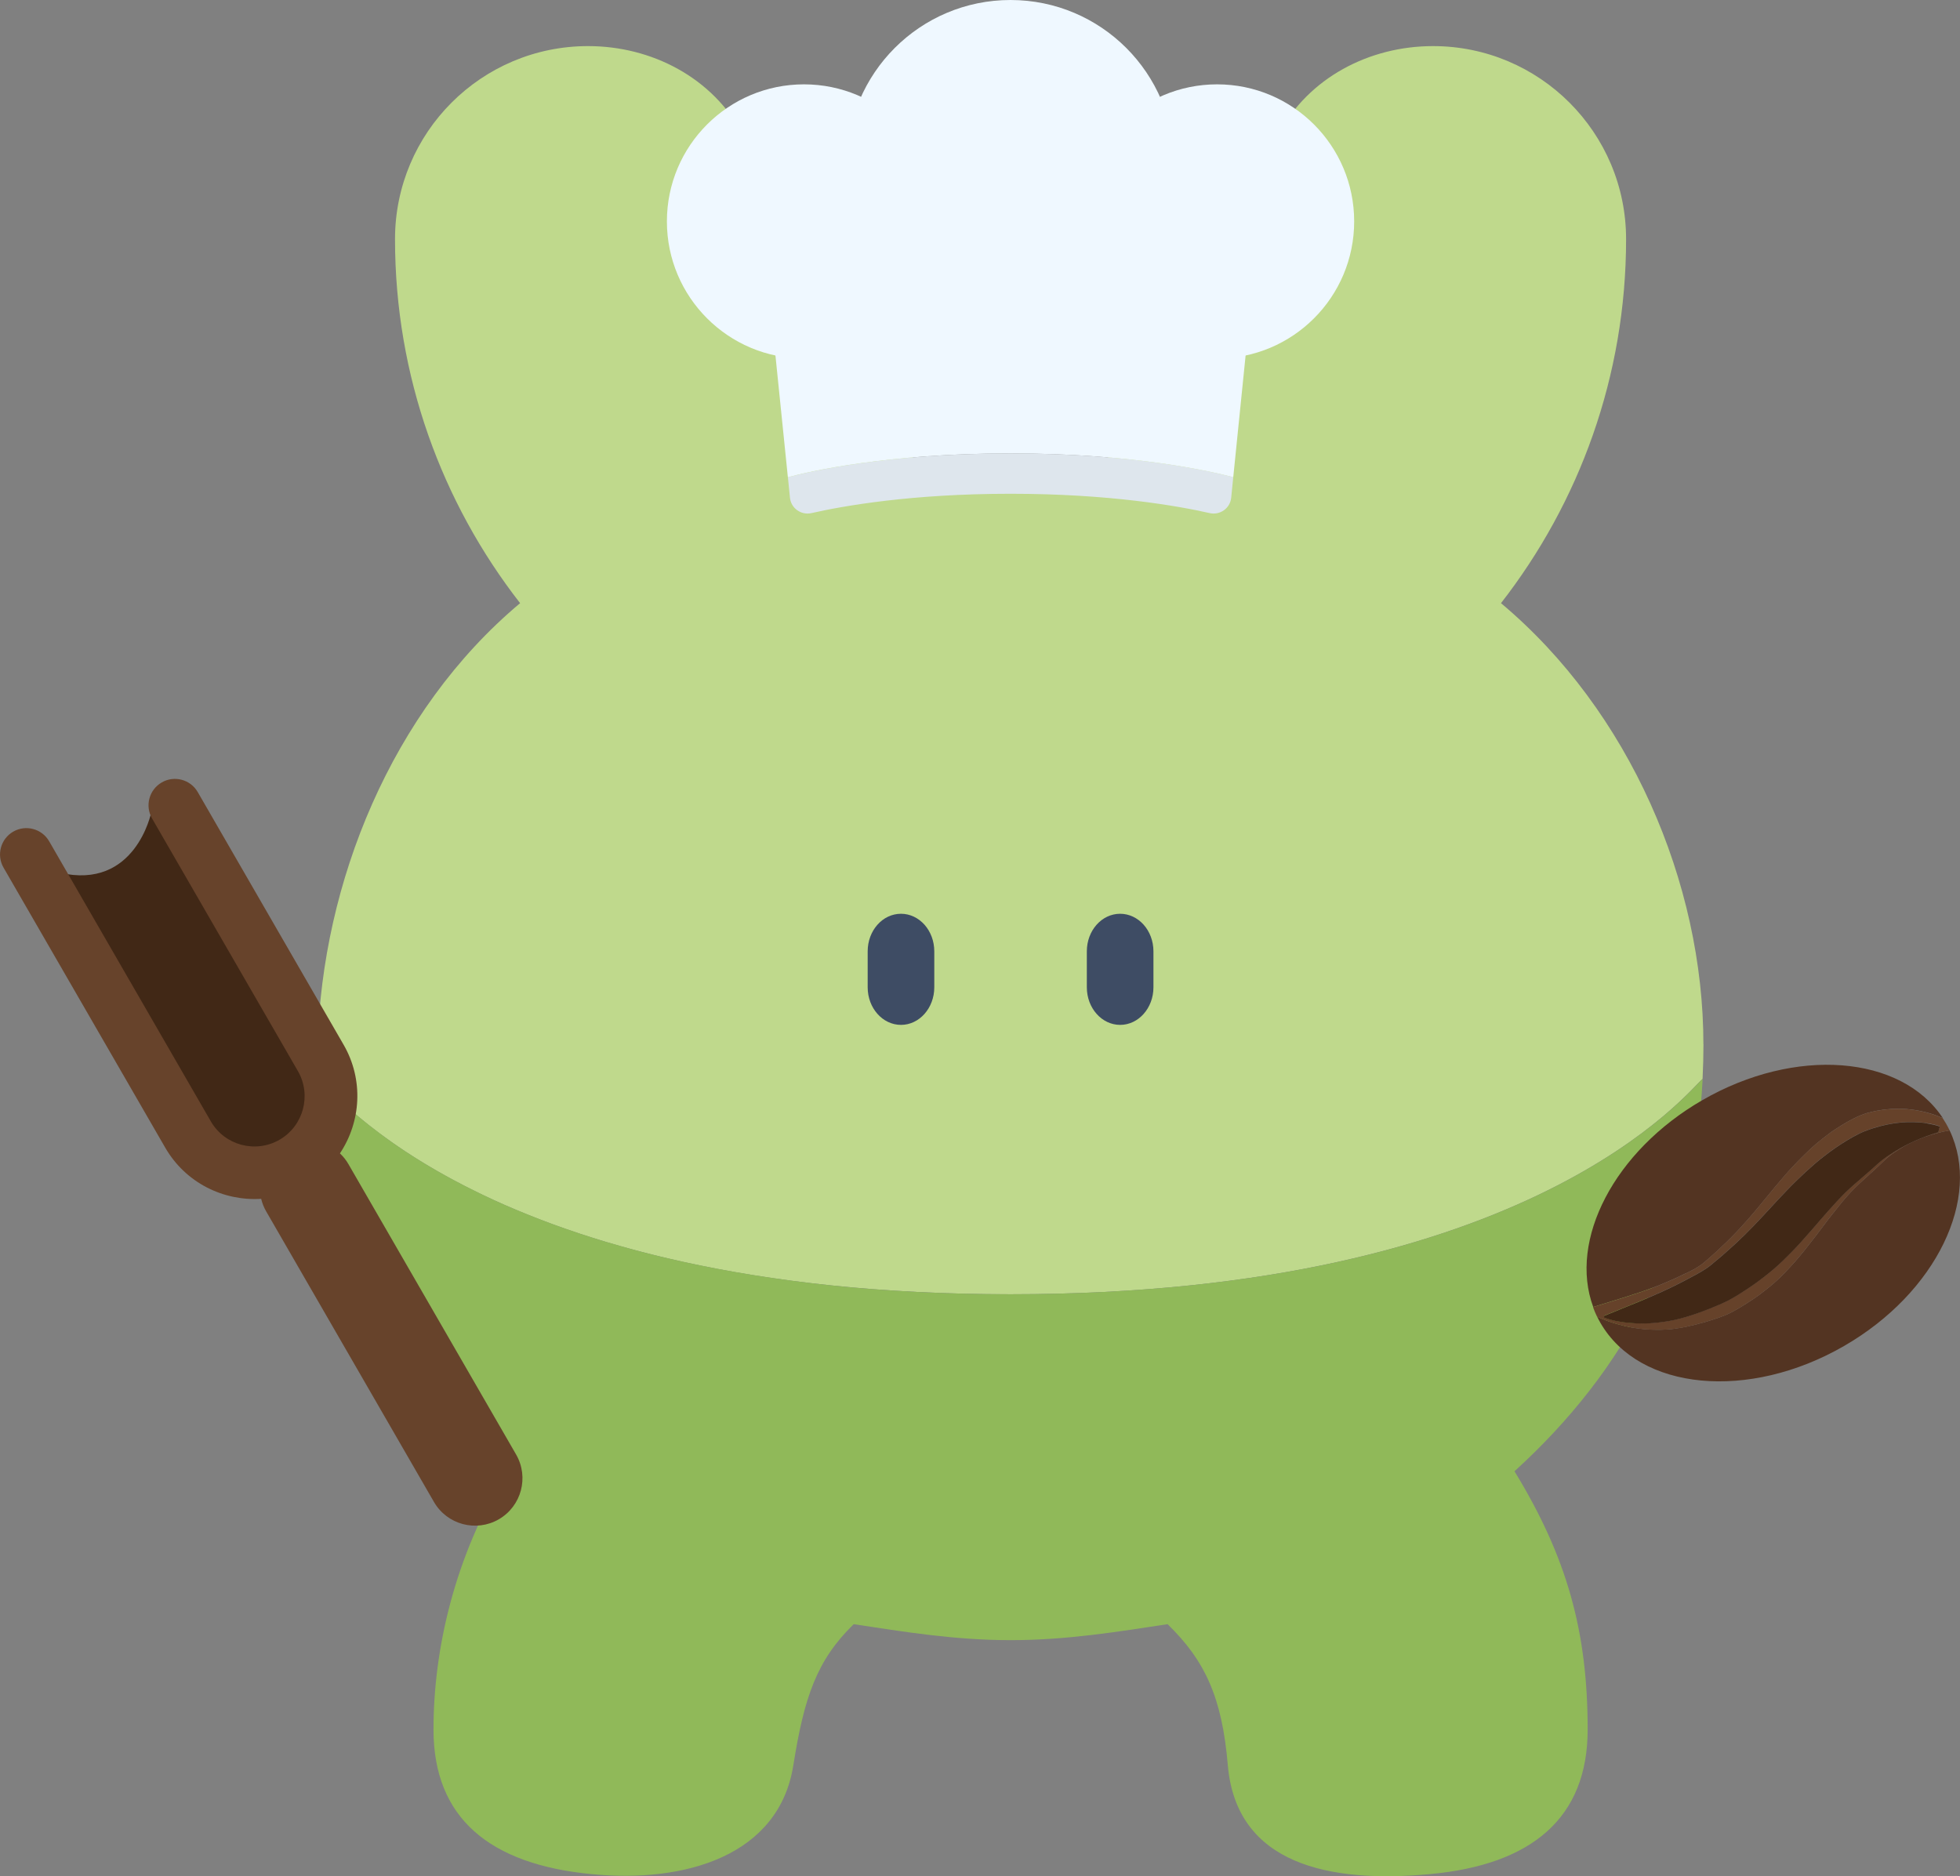 <?xml version="1.0" encoding="UTF-8"?><svg id="_圖層_2" xmlns="http://www.w3.org/2000/svg" viewBox="0 0 431.97 413.53"><rect x="0" y="0" width="431.97" height="413.53" fill="#808080" stroke="none"/><defs><style>.cls-1{fill:#3e4c64;}.cls-2{fill:#533422;}.cls-3{fill:#66422a;}.cls-4{fill:#412816;}.cls-5{fill:#bfd98c;}.cls-6{fill:#67432b;}.cls-7{fill:#90b959;}.cls-8{fill:#dee6ed;}.cls-9{fill:#eff8ff;}</style></defs><g id="_圖文"><g><g><path class="cls-5" d="M375.43,230.17c0,2.54-.07,5.03-.19,7.49,0,.05,0,.1-.02,.16-2.83,2.18-37.31,47.44-152.5,47.44s-149.67-45.26-152.5-47.44c-.02-.05-.02-.1-.02-.16-.12-2.46-.26-4.95-.19-7.49,.98-35.55,16.24-73.45,44.62-97.23-17.27-22.18-27.57-50.02-27.57-80.23,0-23.49,19.04-42.55,42.55-42.55,14.04,0,27.45,6.95,34.12,19.5,12.25,22.91,8.85,55.85,34.97,69.91,14.37,7.73,32.5,7.92,47.02,.51,26.99-13.76,23.57-47.16,35.99-70.42,6.67-12.55,20.08-19.5,34.12-19.5,23.49,0,42.55,19.06,42.55,42.55,0,30.21-10.31,58.06-27.57,80.23,28.37,23.78,44.61,61.68,44.61,97.23"/><path class="cls-1" d="M205.91,209.68v7.93c0,4.57-3.29,8.28-7.34,8.28s-7.34-3.71-7.34-8.28v-7.93c0-4.58,3.28-8.28,7.34-8.28,2.03,0,3.86,.93,5.19,2.42,1.32,1.49,2.15,3.56,2.15,5.86"/><path class="cls-1" d="M254.21,209.68v7.93c0,4.57-3.29,8.28-7.34,8.28s-7.34-3.71-7.34-8.28v-7.93c0-4.58,3.28-8.28,7.34-8.28,2.02,0,3.86,.93,5.19,2.42,1.32,1.49,2.15,3.56,2.15,5.86"/><path class="cls-7" d="M333.78,324.27c11.59,18.98,16.13,35.33,16.13,56.92,0,19.51-12.33,29.81-34.72,31.87-22.14,2.06-42.69-2.06-44.59-24.01-1.26-15-5.08-23.1-13.27-31.07-10.96,1.65-22.12,3.52-34.59,3.52s-23.65-1.87-34.59-3.52c-8.19,7.97-10.93,16.18-13.3,31.07-3.13,19.89-23.68,26.07-44.56,24.01-22.39-2.17-34.75-12.36-34.75-31.87,0-17.5,4.53-37.94,16.15-56.92-24.37-22.17-39.61-49.92-41.46-86.45,.38,.3,1.43,1.46,3.21,3.21,.41,.41,.85,.82,1.32,1.26,.47,.47,.99,.96,1.54,1.43,.27,.27,.55,.52,.85,.77,1.59,1.43,3.52,3.02,5.77,4.72,.6,.47,1.24,.93,1.9,1.43,5.25,3.82,12.06,8.1,20.77,12.31,.6,.3,1.26,.6,1.9,.91,2.56,1.21,5.3,2.42,8.19,3.57,.71,.3,1.46,.6,2.2,.88,2.97,1.18,6.1,2.31,9.4,3.41,.63,.22,1.29,.44,1.95,.63,.44,.16,.91,.3,1.35,.44,1.02,.33,2.06,.66,3.1,.96,3.16,.93,6.46,1.87,9.92,2.72,1.15,.3,2.33,.58,3.52,.85,7.61,1.79,15.91,3.35,24.94,4.62,14.75,2.09,31.46,3.3,50.33,3.32h.36c115.19,0,149.67-45.27,152.5-47.44-1.84,36.54-17.12,64.28-41.46,86.45Z"/></g><g><circle class="cls-9" cx="177.19" cy="48.8" r="30.21"/><circle class="cls-9" cx="268.24" cy="48.8" r="30.21"/><circle class="cls-9" cx="222.71" cy="36.08" r="36.08"/><path class="cls-8" d="M271.8,105.18l-.45,4.51c-.23,2.34-2.46,3.92-4.75,3.4-6.92-1.57-22-4.26-43.89-4.26s-36.94,2.69-43.86,4.26c-2.29,.52-4.52-1.07-4.75-3.4l-.45-4.51c4.73-1.26,21.87-5.25,49.07-5.25s44.37,3.98,49.09,5.25Z"/><path class="cls-9" d="M276.72,56.69l-4.92,48.49c-4.73-1.26-21.9-5.25-49.09-5.25s-44.34,3.98-49.07,5.25l-4.95-48.49h108.02Z"/></g><g><path class="cls-2" d="M371.58,280.64c.42-.17,.78-.38,1.17-.58,.37-.2,.78-.37,1.1-.6l1-.64c.25-.2,.47-.34,.77-.61,.55-.45,1.18-1.02,1.81-1.58l.98-.88,.99-.94c2.71-2.5,5.36-5.4,7.9-8.46,1.28-1.52,2.53-3.09,3.82-4.64,1.31-1.52,2.59-3.1,3.98-4.56,1.38-1.48,2.82-2.92,4.33-4.3,.76-.68,1.54-1.36,2.37-1.98l1.24-.95c.42-.32,.83-.63,1.29-.91,1.77-1.17,3.6-2.3,5.84-3.23,.6-.23,1.21-.46,1.74-.57,.55-.13,1.09-.28,1.64-.38l1.66-.27,1.68-.15c2.24-.15,4.52,.06,6.75,.55,1.11,.24,2.22,.55,3.3,.97,.42,.16,.84,.33,1.25,.51-9.18-13.92-32.52-15.78-53-3.96-19.45,11.23-29.5,30.86-24.06,45.58,3.38-1.06,6.74-2.03,10-3.14,3.7-1.2,7.28-2.73,10.47-4.3Z"/><path class="cls-2" d="M418.4,253.4l-1.04,.68c-.65,.47-1.4,1.05-1.78,1.42-1,1-2.31,2.21-3.65,3.42-1.35,1.22-2.77,2.49-4.09,3.89-1.33,1.41-2.55,2.96-3.79,4.53-1.25,1.55-2.44,3.19-3.67,4.8l-1.87,2.4c-.63,.8-1.25,1.61-1.92,2.38l-.99,1.17-1.03,1.13c-.68,.76-1.4,1.5-2.13,2.22-1.46,1.45-3.09,2.73-4.79,4.01l-1.32,.92-1.37,.9c-.95,.6-1.89,1.19-2.99,1.78-.51,.29-1.16,.58-1.76,.84l-1.64,.61c-.55,.22-1.08,.34-1.61,.52-.53,.16-1.06,.35-1.58,.47-1.04,.29-2.08,.58-3.11,.79-1.03,.25-2.07,.41-3.11,.57-2.08,.29-4.2,.29-6.32,.15-2.13-.16-4.28-.55-6.45-1.18-1.46-.41-2.92-.93-4.4-1.63,.23,.46,.47,.92,.73,1.37,8.63,14.96,32.68,17.24,53.71,5.1,20.32-11.73,30.38-32.63,23.25-47.52-3.91,.7-7.32,1.96-10.21,3.61-.37,.22-.71,.47-1.08,.66Z"/><path class="cls-3" d="M428.17,246.45c-.41-.18-.83-.35-1.25-.51-1.09-.41-2.19-.72-3.3-.97-2.23-.49-4.5-.7-6.75-.55l-1.68,.15-1.66,.27c-.56,.1-1.09,.25-1.64,.38-.53,.1-1.14,.34-1.74,.57-2.23,.93-4.06,2.06-5.84,3.23-.45,.28-.87,.6-1.29,.91l-1.24,.95c-.83,.62-1.6,1.3-2.37,1.98-1.51,1.38-2.95,2.82-4.33,4.3-1.4,1.46-2.67,3.04-3.98,4.56-1.29,1.55-2.53,3.12-3.82,4.64-2.53,3.05-5.18,5.96-7.9,8.46l-.99,.94-.98,.88c-.63,.56-1.27,1.14-1.81,1.58-.29,.26-.51,.4-.77,.61l-1,.64c-.32,.23-.73,.4-1.1,.6-.39,.19-.75,.41-1.17,.58-3.2,1.57-6.77,3.1-10.47,4.3-3.26,1.12-6.62,2.08-10,3.14,.26,.71,.55,1.42,.89,2.11,1.48,.7,2.95,1.22,4.4,1.63,2.17,.64,4.32,1.02,6.45,1.18,2.12,.14,4.24,.14,6.32-.15,1.04-.15,2.07-.31,3.11-.57,1.03-.21,2.07-.5,3.11-.79,.52-.12,1.05-.31,1.58-.47,.53-.18,1.05-.3,1.61-.52l1.64-.61c.59-.26,1.25-.55,1.76-.84,1.1-.59,2.05-1.18,2.99-1.78l1.37-.9,1.32-.92c1.7-1.27,3.33-2.56,4.79-4.01,.73-.72,1.45-1.45,2.13-2.22l1.03-1.13,.99-1.17c.67-.77,1.29-1.58,1.92-2.38l1.87-2.4c1.23-1.61,2.41-3.25,3.67-4.8,1.24-1.56,2.47-3.12,3.79-4.53,1.33-1.4,2.74-2.67,4.09-3.89,1.35-1.21,2.65-2.42,3.65-3.42,.37-.37,1.13-.95,1.78-1.42l1.04-.68c.37-.19,.71-.44,1.08-.66,2.89-1.65,6.3-2.91,10.21-3.61-.25-.52-.52-1.04-.81-1.54-.23-.39-.47-.77-.71-1.14Zm-.99,3.08c-3.59,1.07-6.74,2.5-9.46,4.16-.34,.22-.66,.45-1,.64l-.97,.65c-.6,.44-1.31,.98-1.67,1.3-.95,.88-2.19,1.97-3.46,3.05-1.28,1.1-2.61,2.24-3.88,3.47-1.27,1.23-2.45,2.56-3.65,3.9-1.21,1.33-2.37,2.71-3.56,4.09l-1.81,2.05c-.61,.68-1.21,1.38-1.85,2.04l-.96,1.01-.99,.99c-.65,.66-1.33,1.31-2.03,1.95-1.39,1.28-2.92,2.47-4.51,3.65l-1.23,.87-1.28,.86c-.88,.58-1.76,1.15-2.77,1.74-.47,.29-1.07,.59-1.61,.87l-1.49,.68c-.5,.24-.98,.4-1.46,.61-.48,.19-.97,.41-1.43,.57-.94,.36-1.88,.72-2.81,1.02-.93,.33-1.86,.6-2.8,.85-1.86,.51-3.75,.8-5.63,.99-1.88,.18-3.77,.19-5.66,.02-1.89-.16-3.78-.47-5.67-1.17l-.03-.38c3.49-1.45,6.95-2.78,10.31-4.24,3.37-1.41,6.64-3.05,9.58-4.66,.38-.18,.72-.39,1.07-.59,.34-.2,.72-.39,1.01-.6l.93-.61c.24-.19,.44-.32,.72-.56,.51-.41,1.11-.92,1.71-1.43l.93-.79,.94-.84c2.57-2.24,5.11-4.77,7.55-7.4,1.23-1.31,2.44-2.65,3.68-3.98,1.26-1.31,2.5-2.67,3.83-3.95,1.32-1.29,2.69-2.57,4.12-3.81,.72-.61,1.45-1.23,2.23-1.81l1.16-.88c.39-.29,.78-.58,1.2-.86,1.65-1.12,3.34-2.21,5.39-3.22,.55-.25,1.1-.51,1.58-.66,.5-.17,.98-.36,1.48-.51l1.49-.43,1.5-.35c2-.42,4.01-.58,5.96-.53,.97,.03,1.93,.1,2.87,.26,.95,.16,1.84,.34,2.77,.67l-.34,1.27Z"/><path class="cls-4" d="M424.75,247.59c-.94-.16-1.9-.23-2.87-.26-1.95-.06-3.96,.11-5.96,.53l-1.5,.35-1.49,.43c-.5,.15-.99,.34-1.48,.51-.48,.15-1.04,.41-1.58,.66-2.04,1.01-3.74,2.1-5.39,3.22-.42,.28-.81,.56-1.2,.86l-1.16,.88c-.78,.58-1.51,1.19-2.23,1.81-1.43,1.24-2.8,2.51-4.12,3.81-1.33,1.28-2.56,2.64-3.83,3.95-1.24,1.33-2.45,2.68-3.68,3.98-2.44,2.63-4.98,5.16-7.55,7.4l-.94,.84-.93,.79c-.6,.51-1.2,1.02-1.71,1.43-.28,.24-.48,.37-.72,.56l-.93,.61c-.3,.21-.67,.4-1.01,.6-.35,.2-.69,.41-1.07,.59-2.94,1.61-6.21,3.25-9.58,4.66-3.37,1.46-6.82,2.78-10.31,4.24l.03,.38c1.89,.7,3.78,1.01,5.67,1.17,1.89,.17,3.78,.16,5.66-.02,1.88-.19,3.76-.48,5.63-.99,.93-.26,1.86-.52,2.8-.85,.93-.3,1.87-.66,2.81-1.02,.47-.16,.96-.38,1.43-.57,.48-.21,.96-.37,1.46-.61l1.49-.68c.54-.28,1.14-.58,1.61-.87,1.02-.59,1.89-1.16,2.77-1.74l1.28-.86,1.23-.87c1.59-1.19,3.12-2.37,4.51-3.65,.7-.64,1.38-1.28,2.03-1.95l.99-.99,.96-1.01c.64-.66,1.25-1.36,1.85-2.04l1.81-2.05c1.19-1.37,2.35-2.76,3.56-4.09,1.2-1.34,2.39-2.67,3.65-3.9,1.27-1.23,2.6-2.37,3.88-3.47,1.27-1.09,2.51-2.17,3.46-3.05,.35-.33,1.07-.86,1.67-1.3l.97-.65c.34-.19,.66-.43,1-.64,2.71-1.66,5.87-3.09,9.46-4.16l.34-1.27c-.93-.33-1.82-.51-2.77-.67Z"/></g><g><path class="cls-4" d="M33.32,179.1s-3.48,17.19-20.2,13.24l39.53,69.29,23.45-13.54-41.12-71.23-1.65,2.23Z"/><path class="cls-6" d="M35.64,172.46c-2.78,1.6-3.73,5.16-2.13,7.93l32.15,55.69c3.05,5.29,1.23,12.08-4.06,15.13-5.29,3.05-12.08,1.24-15.13-4.05L10.84,185.43c-1.6-2.78-5.16-3.73-7.93-2.13s-3.73,5.16-2.13,7.93l35.64,61.73c4.46,7.72,12.79,11.8,21.14,11.27,.23,.95,.59,1.89,1.11,2.78l36.97,64.03c2.89,5,9.28,6.71,14.28,3.83,5-2.89,6.71-9.28,3.83-14.28l-36.97-64.03c-.51-.89-1.15-1.67-1.86-2.35,4.64-6.96,5.27-16.22,.81-23.94l-32.15-55.69c-1.6-2.78-5.16-3.73-7.93-2.13Z"/></g></g></g></svg>